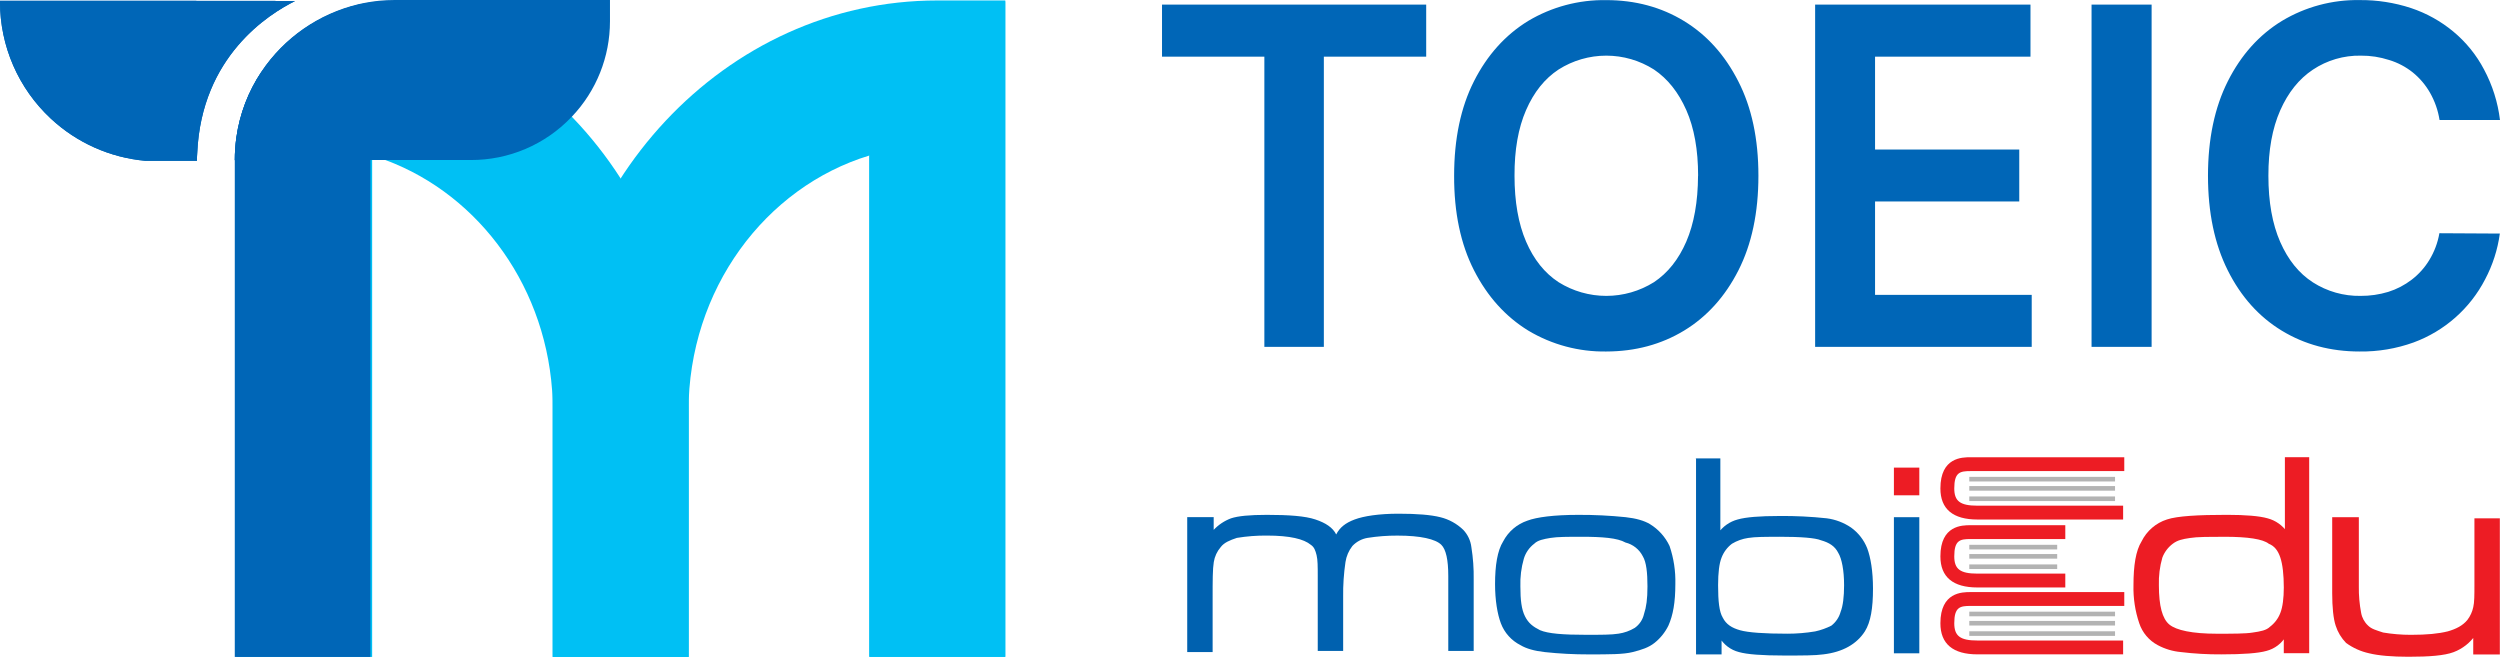 <svg width="274" height="72" viewBox="0 0 274 72" fill="none" xmlns="http://www.w3.org/2000/svg">
<path d="M127.357 6.208V0.506H156.311V6.208H145.094V38.014H138.574V6.208H127.357ZM192.722 19.263C192.722 23.308 191.989 26.769 190.524 29.645C189.059 32.521 187.074 34.718 184.571 36.237C182.066 37.754 179.225 38.517 176.048 38.525C173.043 38.571 170.084 37.779 167.505 36.237C165.002 34.699 163.017 32.496 161.552 29.627C160.087 26.758 159.36 23.302 159.372 19.26C159.372 15.214 160.099 11.759 161.552 8.893C163.006 6.028 164.987 3.826 167.497 2.289C170.078 0.751 173.036 -0.037 176.04 0.013C179.217 0.013 182.058 0.776 184.563 2.301C187.068 3.827 189.053 6.03 190.516 8.911C191.986 11.773 192.722 15.224 192.722 19.263ZM186.113 19.263C186.113 16.419 185.682 14.02 184.819 12.066C183.956 10.113 182.775 8.63 181.274 7.619C179.712 6.626 177.899 6.099 176.047 6.099C174.195 6.099 172.382 6.626 170.819 7.619C169.3 8.618 168.113 10.101 167.257 12.066C166.401 14.032 165.979 16.431 165.991 19.263C165.991 22.108 166.413 24.513 167.257 26.477C168.101 28.44 169.288 29.924 170.819 30.927C172.386 31.908 174.198 32.429 176.047 32.429C177.896 32.429 179.708 31.908 181.274 30.927C182.793 29.915 183.975 28.432 184.819 26.477C185.663 24.521 186.092 22.116 186.105 19.263H186.113ZM198.938 38.014V0.506H222.541V6.208H205.506V16.388H221.311V22.084H205.506V32.318H222.676V38.014H198.938ZM235.817 0.506V38.014H229.234V0.506H235.817ZM274 13.149H267.374C267.209 12.098 266.855 11.086 266.328 10.162C265.84 9.307 265.197 8.55 264.431 7.93C263.663 7.319 262.786 6.859 261.846 6.575C260.845 6.25 259.797 6.089 258.745 6.099C256.877 6.064 255.044 6.601 253.491 7.637C251.971 8.648 250.778 10.137 249.91 12.104C249.043 14.072 248.611 16.458 248.616 19.263C248.616 22.128 249.048 24.546 249.91 26.515C250.773 28.483 251.966 29.96 253.491 30.945C255.048 31.943 256.866 32.46 258.717 32.429C259.746 32.436 260.77 32.288 261.755 31.989C262.684 31.698 263.554 31.245 264.325 30.651C265.099 30.059 265.754 29.326 266.257 28.492C266.805 27.593 267.178 26.599 267.356 25.561L273.982 25.599C273.744 27.353 273.198 29.051 272.369 30.616C270.713 33.822 267.912 36.292 264.52 37.536C262.628 38.216 260.629 38.551 258.618 38.525C255.429 38.525 252.582 37.762 250.077 36.237C247.572 34.711 245.6 32.508 244.16 29.627C242.717 26.745 241.995 23.289 241.995 19.26C241.995 15.231 242.722 11.776 244.175 8.893C245.629 6.014 247.608 3.811 250.113 2.284C252.679 0.746 255.626 -0.042 258.618 0.008C260.532 -0.008 262.436 0.288 264.254 0.885C265.949 1.45 267.523 2.327 268.895 3.47C270.273 4.615 271.412 6.021 272.245 7.606C273.172 9.334 273.767 11.22 274 13.166V13.149Z" fill="#0066B7"/>
<path d="M130.235 56.681H133.02V58.072C133.548 57.51 134.199 57.078 134.922 56.808C135.682 56.555 136.948 56.428 138.852 56.428C141.262 56.428 143.037 56.555 144.169 56.934C145.301 57.313 146.071 57.819 146.448 58.575C146.83 57.817 147.461 57.311 148.473 56.934C149.486 56.557 151.135 56.302 153.284 56.302C155.31 56.302 156.829 56.428 157.842 56.681C158.795 56.911 159.669 57.391 160.374 58.072C160.867 58.591 161.179 59.255 161.263 59.966C161.451 61.136 161.535 62.321 161.516 63.506V71.344H158.731V63.124C158.731 61.356 158.478 60.219 157.971 59.713C157.338 59.081 155.692 58.702 153.16 58.702C152.058 58.697 150.957 58.782 149.869 58.954C149.238 59.063 148.661 59.374 148.223 59.839C147.82 60.353 147.558 60.963 147.463 61.609C147.278 62.865 147.193 64.133 147.21 65.402V71.342H144.425V63.124C144.425 62.112 144.425 61.354 144.298 60.848C144.171 60.343 144.045 59.963 143.665 59.711C142.905 59.078 141.386 58.699 138.854 58.699C137.752 58.689 136.65 58.774 135.563 58.952C134.803 59.205 134.17 59.458 133.79 59.963C133.388 60.429 133.125 60.999 133.03 61.607C132.904 62.365 132.904 63.63 132.904 65.523V71.463H130.119V56.681H130.235Z" fill="#0061AF"/>
<path d="M172.971 56.429C174.706 56.42 176.441 56.505 178.167 56.682C179.308 56.809 180.196 57.061 180.831 57.441C181.769 58.013 182.518 58.849 182.985 59.843C183.441 61.184 183.655 62.596 183.618 64.012C183.618 66.035 183.365 67.423 182.859 68.564C182.499 69.299 181.98 69.946 181.34 70.457C180.707 70.963 179.944 71.216 178.932 71.469C177.919 71.722 176.4 71.722 174.121 71.722C172.514 71.725 170.908 71.641 169.31 71.469C168.17 71.343 167.283 71.09 166.649 70.71C165.654 70.209 164.885 69.353 164.494 68.311C164.114 67.299 163.858 65.782 163.858 64.012C163.858 61.989 164.112 60.349 164.747 59.337C165.306 58.263 166.261 57.447 167.411 57.061C168.414 56.682 170.302 56.429 172.971 56.429ZM173.351 58.831C171.832 58.831 170.687 58.831 169.928 58.958C169.168 59.084 168.533 59.211 168.155 59.59C167.61 60.002 167.21 60.577 167.013 61.231C166.729 62.217 166.601 63.24 166.634 64.265C166.634 65.782 166.76 66.794 167.14 67.552C167.52 68.311 168.029 68.69 168.788 69.069C169.677 69.449 171.32 69.575 173.852 69.575C175.501 69.575 176.638 69.575 177.397 69.449C178.024 69.358 178.627 69.143 179.17 68.817C179.684 68.454 180.046 67.913 180.182 67.299C180.436 66.541 180.562 65.656 180.562 64.265C180.562 62.748 180.436 61.61 180.056 60.978C179.868 60.603 179.6 60.273 179.272 60.011C178.944 59.749 178.562 59.561 178.154 59.461C177.276 58.958 175.627 58.831 173.346 58.831H173.351Z" fill="#0061AF"/>
<path d="M185.766 50.237H188.551V58.45H188.298C188.812 57.703 189.577 57.165 190.455 56.933C191.341 56.68 192.86 56.553 195.013 56.553C196.749 56.536 198.485 56.621 200.211 56.806C201.166 56.931 202.078 57.277 202.875 57.818C203.672 58.39 204.288 59.18 204.647 60.093C205.027 61.105 205.28 62.622 205.28 64.516C205.28 66.665 205.027 68.18 204.394 69.191C203.505 70.582 201.983 71.466 199.836 71.719C198.947 71.846 197.557 71.846 195.532 71.846C193.121 71.846 191.473 71.719 190.587 71.466C190.135 71.351 189.712 71.146 189.342 70.864C188.972 70.581 188.662 70.227 188.432 69.823H188.685V71.719H185.885V50.227L185.766 50.237ZM195.02 58.834C193.501 58.834 192.359 58.834 191.597 58.96C190.97 59.052 190.368 59.267 189.824 59.593C189.31 59.982 188.916 60.508 188.685 61.11C188.432 61.742 188.304 62.753 188.303 64.144C188.303 65.914 188.432 67.052 188.809 67.684C189.189 68.442 189.822 68.822 190.711 69.075C191.599 69.327 193.372 69.454 195.909 69.454C196.927 69.454 197.943 69.37 198.947 69.201C199.563 69.067 200.159 68.855 200.72 68.569C201.213 68.186 201.569 67.654 201.733 67.052C201.986 66.42 202.112 65.408 202.112 64.144C202.112 62.503 201.859 61.239 201.479 60.604C201.1 59.845 200.467 59.466 199.578 59.213C198.948 58.957 197.429 58.829 195.02 58.829V58.834Z" fill="#0061AF"/>
<path d="M210.357 51.25H207.572V54.285H210.357V51.25Z" fill="#ED1C24"/>
<path d="M210.357 56.684H207.572V71.602H210.357V56.684Z" fill="#0061AF"/>
<path d="M253.088 50.239V71.593H250.303V69.696H250.556C250.325 70.1 250.016 70.454 249.646 70.737C249.276 71.019 248.852 71.224 248.401 71.34C247.515 71.593 245.867 71.719 243.458 71.719C241.975 71.729 240.492 71.645 239.02 71.466C238.133 71.385 237.272 71.127 236.488 70.707C235.529 70.198 234.803 69.338 234.462 68.308C234.007 66.966 233.793 65.555 233.829 64.138C233.829 61.989 234.082 60.346 234.718 59.334C234.996 58.767 235.386 58.261 235.864 57.849C236.343 57.436 236.9 57.124 237.503 56.932C238.645 56.553 240.926 56.426 244.086 56.426C246.112 56.426 247.631 56.553 248.523 56.806C249.4 57.036 250.165 57.575 250.677 58.323H250.424V50.11H253.088V50.239ZM243.833 58.836C242.061 58.836 240.795 58.836 240.035 58.962C239.149 59.089 238.643 59.215 238.136 59.595C237.62 59.982 237.224 60.508 236.994 61.112C236.71 62.097 236.582 63.121 236.614 64.146C236.614 66.422 236.994 67.81 237.754 68.444C238.513 69.079 240.286 69.456 242.952 69.456C244.724 69.456 246.122 69.456 246.882 69.329C247.771 69.203 248.401 69.077 248.783 68.697C249.299 68.309 249.695 67.783 249.925 67.18C250.178 66.548 250.305 65.537 250.305 64.399C250.305 63.008 250.178 61.87 249.925 61.112C249.672 60.353 249.292 59.847 248.659 59.595C248.016 59.084 246.368 58.831 243.833 58.831V58.836Z" fill="#ED1C24"/>
<path d="M255.744 56.684H258.529V64.269C258.514 65.244 258.599 66.217 258.782 67.175C258.877 67.708 259.144 68.196 259.542 68.565C259.924 68.945 260.43 69.071 261.19 69.324C262.194 69.493 263.21 69.577 264.228 69.577C266.001 69.577 267.267 69.45 268.28 69.197C269.168 68.945 269.931 68.565 270.434 67.933C270.746 67.522 270.963 67.047 271.07 66.542C271.197 66.037 271.197 65.154 271.197 64.143V56.81H273.982V71.728H271.067V69.582H271.321C270.733 70.446 269.892 71.108 268.913 71.476C267.9 71.855 266.249 71.981 263.968 71.981C262.195 71.981 260.676 71.855 259.663 71.602C258.749 71.403 257.887 71.017 257.131 70.467C256.608 69.932 256.217 69.283 255.989 68.57C255.736 67.812 255.609 66.547 255.609 65.03V56.686L255.744 56.684Z" fill="#ED1C24"/>
<path d="M216.72 56.939H232.694V55.422H216.72C214.818 55.422 214.188 54.916 214.188 53.528C214.188 51.758 214.821 51.632 215.96 51.632H232.821V50.114H215.96C215.071 50.114 212.668 50.114 212.668 53.528C212.663 55.801 214.059 56.939 216.72 56.939Z" fill="#ED1C24"/>
<path d="M231.808 52.264H215.833V52.77H231.808V52.264Z" fill="#B3B3B3"/>
<path d="M231.808 53.273H215.833V53.779H231.808V53.273Z" fill="#B3B3B3"/>
<path d="M231.808 54.411H215.833V54.917H231.808V54.411Z" fill="#B3B3B3"/>
<path d="M216.72 71.717H232.694V70.2H216.72C214.818 70.2 214.188 69.694 214.188 68.303C214.188 66.533 214.821 66.409 215.96 66.409H232.821V64.892H215.96C215.071 64.892 212.668 64.892 212.668 68.303C212.663 70.579 214.059 71.717 216.72 71.717Z" fill="#ED1C24"/>
<path d="M231.808 67.039H215.833V67.545H231.808V67.039Z" fill="#B3B3B3"/>
<path d="M231.808 68.053H215.833V68.558H231.808V68.053Z" fill="#B3B3B3"/>
<path d="M231.808 69.188H215.833V69.694H231.808V69.188Z" fill="#B3B3B3"/>
<path d="M216.72 64.386H226.357V62.869H216.72C214.818 62.869 214.188 62.363 214.188 60.975C214.188 59.205 214.821 59.079 215.96 59.079H226.357V57.562H215.96C215.071 57.562 212.668 57.562 212.668 60.975C212.663 63.248 214.059 64.386 216.72 64.386Z" fill="#ED1C24"/>
<path d="M225.468 59.71H215.833V60.216H225.468V59.71Z" fill="#B3B3B3"/>
<path d="M225.468 60.723H215.833V61.229H225.468V60.723Z" fill="#B3B3B3"/>
<path d="M225.468 61.86H215.833V62.366H225.468V61.86Z" fill="#B3B3B3"/>
<path d="M32.339 0.116C29.47 1.535 22.082 6.164 21.619 16.756C21.593 17.045 21.583 17.334 21.588 17.623H15.909C12.041 17.27 8.401 15.642 5.563 12.994C3.806 11.357 2.405 9.377 1.448 7.176C0.491 4.975 -0.002 2.601 5.09645e-06 0.202V0.086H21.522V0.116H32.339Z" fill="#0066B7"/>
<path d="M32.339 0.116C29.47 1.535 22.082 6.164 21.619 16.756C21.593 17.045 21.583 17.334 21.588 17.623H15.909C12.041 17.27 8.401 15.642 5.563 12.994C3.806 11.357 2.405 9.377 1.448 7.176C0.491 4.975 -0.002 2.601 5.09645e-06 0.202V0.086H30.195V0.116H32.339Z" fill="#0066B7"/>
<path d="M110.176 72H95.28V17.045C83.863 20.517 75.46 31.746 75.46 45.058V72H60.563V45.058C60.594 20.256 79.488 0.051 102.73 0.051H110.176V72Z" fill="#00C0F4"/>
<path d="M75.488 45.059V72H60.594V45.059C60.594 32.729 53.408 22.195 43.265 17.943C42.946 17.798 42.627 17.69 42.308 17.566C41.816 17.391 41.295 17.219 40.788 17.045V72H25.936V15.078C26.299 12.499 27.239 10.036 28.688 7.871C31.176 4.165 34.975 1.535 39.322 0.506C40.082 0.62 40.801 0.759 41.556 0.91C42.136 1.027 42.713 1.163 43.293 1.315C50.69 3.292 57.399 7.267 62.681 12.805L62.767 12.891C64.728 14.933 66.485 17.162 68.013 19.546C72.923 27.149 75.519 36.011 75.488 45.059Z" fill="#00C0F4"/>
<path d="M40.598 17.045V72H25.732V17.566C25.732 16.734 25.79 15.902 25.905 15.078C26.268 12.499 27.21 10.036 28.66 7.872C30.08 10.302 32.136 12.848 35.121 14.729C36.812 15.787 38.661 16.569 40.598 17.045Z" fill="#0066B7"/>
<path d="M66.853 0.058V2.334C66.856 6.222 65.362 9.963 62.68 12.782L62.594 12.868C61.175 14.349 59.47 15.526 57.582 16.329C55.694 17.132 53.662 17.543 51.61 17.538H25.732C25.732 16.705 25.79 15.873 25.905 15.047C26.268 12.468 27.21 10.004 28.66 7.838C31.145 4.127 34.944 1.49 39.294 0.458C40.03 0.29 40.775 0.166 41.525 0.086C42.103 0.028 42.683 -0 43.264 3.4685e-06H66.853V0.058Z" fill="#0066B7"/>
<path d="M41.525 0.145V2.344C41.528 6.233 40.034 9.973 37.352 12.792L37.266 12.878C36.606 13.556 35.889 14.175 35.121 14.729C32.549 16.583 29.454 17.576 26.282 17.566H25.732C25.732 16.734 25.79 15.902 25.905 15.078C26.268 12.5 27.21 10.037 28.66 7.872C31.148 4.166 34.946 1.535 39.294 0.506C40.018 0.347 40.773 0.233 41.525 0.145Z" fill="#0066B7"/>
<path d="M95.281 17.044V71.969H110.177V0.058C110.177 0.058 108.091 13.919 95.281 17.044Z" fill="#00C0F4"/>
</svg>
